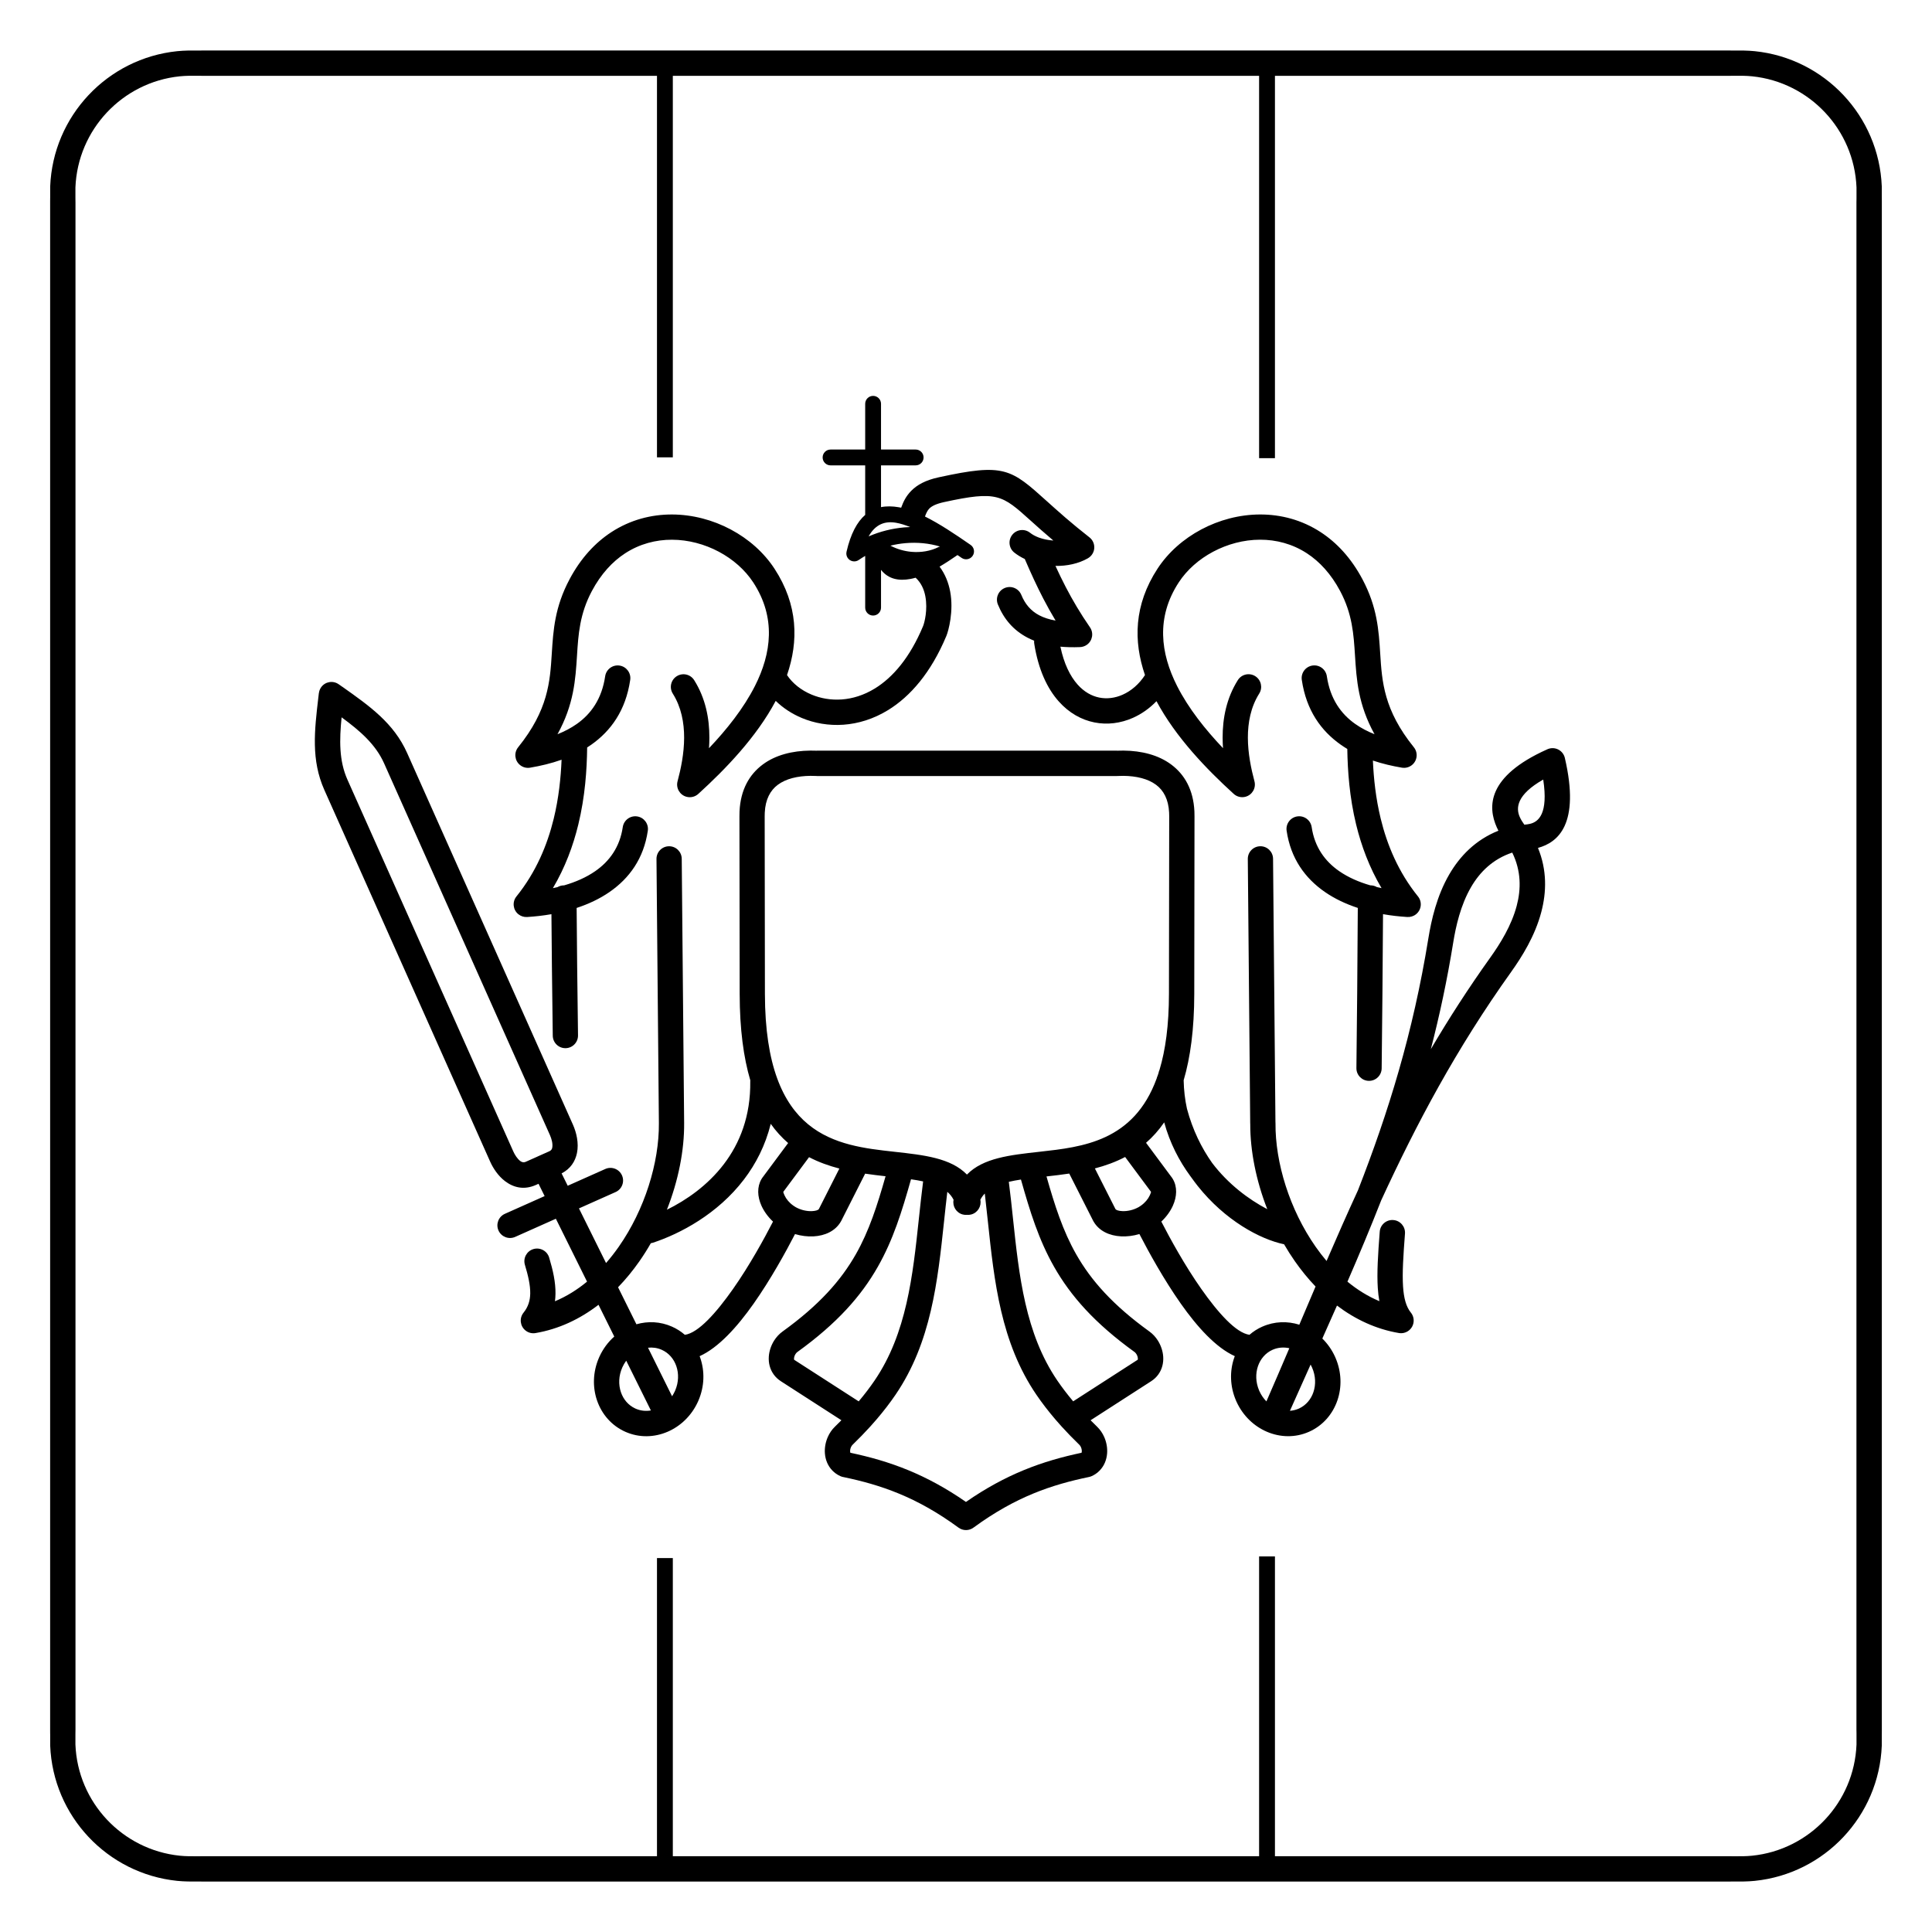 <?xml version="1.0" encoding="UTF-8"?>
<!-- Uploaded to: ICON Repo, www.iconrepo.com, Generator: ICON Repo Mixer Tools -->
<svg fill="#000000" width="800px" height="800px" version="1.1" viewBox="144 144 512 512" xmlns="http://www.w3.org/2000/svg">
 <path d="m382.82 278.54c0.562-1.551 1.254-3.031 2.664-4.465 1.535-1.559 3.746-2.816 7.293-3.586 17.414-3.793 19.078-2.297 28.773 6.438 2.785 2.508 6.32 5.691 11.16 9.473 1.457 1.137 1.715 3.242 0.578 4.695-0.277 0.352-0.609 0.637-0.977 0.844l0.004 0.008c-2.519 1.441-5.582 2.07-8.605 2.027 0.875 1.906 1.766 3.754 2.715 5.578 1.844 3.551 3.894 7.023 6.426 10.688 1.051 1.523 0.668 3.606-0.852 4.656-0.566 0.391-1.211 0.582-1.848 0.594-1.836 0.07-3.543 0.027-5.133-0.117 0.938 4.504 2.566 7.809 4.566 10.051 1.711 1.918 3.703 3.031 5.746 3.441 2.043 0.406 4.18 0.125 6.172-0.758 2.269-1.004 4.352-2.781 5.93-5.203-3.086-8.98-2.941-18.598 3.32-28.191 2.809-4.305 6.875-7.891 11.59-10.398 4.719-2.512 10.113-3.957 15.57-3.973 5.512-0.016 11.082 1.422 16.086 4.688 4.258 2.777 8.074 6.856 11.055 12.461 3.938 7.402 4.328 13.539 4.719 19.734 0.469 7.418 0.941 14.93 8.918 24.812 1.16 1.441 0.93 3.551-0.512 4.711-0.773 0.621-1.742 0.844-2.648 0.695-2.519-0.426-5.133-1.023-7.699-1.887 0.203 4.66 0.746 9.957 2.074 15.406 1.691 6.941 4.668 14.152 9.879 20.605 1.16 1.441 0.93 3.551-0.512 4.711-0.68 0.547-1.504 0.785-2.309 0.734v0.004c-2.141-0.133-4.305-0.379-6.449-0.754-0.035 6.031-0.09 13.582-0.152 20.941-0.062 7.402-0.133 14.617-0.207 19.93-0.023 1.848-1.539 3.328-3.387 3.305-1.848-0.023-3.328-1.539-3.305-3.387 0.07-5.344 0.145-12.543 0.207-19.902 0.066-8.055 0.125-16.301 0.16-22.539-3.141-1.031-6.106-2.418-8.727-4.231-5.238-3.625-9.055-8.863-10.133-16.219-0.27-1.832 1-3.535 2.832-3.805 1.832-0.27 3.535 1 3.805 2.832 0.777 5.297 3.527 9.066 7.301 11.68 2.398 1.66 5.219 2.887 8.234 3.758h0.059c0.613 0.004 1.188 0.172 1.684 0.461 0.41 0.098 0.824 0.191 1.238 0.277-3.254-5.5-5.363-11.246-6.727-16.828-1.781-7.305-2.258-14.305-2.348-20.055-0.605-0.363-1.199-0.75-1.781-1.16-5.125-3.625-9.086-9.023-10.277-17.141-0.27-1.832 1-3.535 2.832-3.805 1.832-0.27 3.535 1 3.805 2.832 0.883 6.023 3.769 9.996 7.496 12.629 1.578 1.117 3.32 2.016 5.137 2.738-4.352-7.898-4.766-14.449-5.176-20.938-0.348-5.484-0.688-10.914-3.93-17.004-2.418-4.539-5.453-7.809-8.801-9.992-3.856-2.516-8.164-3.625-12.438-3.613-4.332 0.012-8.637 1.172-12.422 3.184-3.738 1.988-6.941 4.797-9.121 8.145-6.066 9.297-4.805 18.793-0.445 27.414 3.023 5.977 7.516 11.59 12.184 16.504-0.062-0.91-0.098-1.836-0.102-2.773-0.012-5.109 1.004-10.449 4.027-15.258 0.984-1.566 3.055-2.035 4.617-1.051 1.566 0.984 2.035 3.055 1.051 4.617-2.258 3.59-3.012 7.703-3.004 11.691 0.008 4.156 0.863 8.25 1.742 11.543 0.477 1.789-0.586 3.629-2.375 4.106-1.184 0.316-2.391-0.043-3.207-0.84-7.023-6.398-15.254-14.879-20.379-24.488-1.852 1.922-3.988 3.418-6.266 4.426-3.242 1.434-6.766 1.887-10.188 1.203-3.422-0.684-6.703-2.488-9.445-5.566-3.051-3.418-5.418-8.445-6.496-15.281-0.043-0.273-0.051-0.547-0.027-0.812-0.605-0.242-1.184-0.504-1.734-0.793-3.777-1.973-6.305-4.957-7.879-8.816-0.695-1.719 0.133-3.672 1.852-4.367 1.719-0.695 3.672 0.133 4.367 1.852 0.98 2.398 2.508 4.231 4.758 5.402 1.207 0.629 2.637 1.098 4.316 1.391-1.176-1.953-2.25-3.883-3.262-5.836-1.75-3.375-3.312-6.797-4.898-10.48-1.023-0.484-1.961-1.055-2.777-1.703-1.449-1.152-1.691-3.262-0.539-4.711 1.152-1.449 3.262-1.691 4.711-0.539 0.602 0.477 1.344 0.883 2.176 1.207 0.098 0.031 0.195 0.066 0.293 0.109 1.062 0.379 2.258 0.625 3.492 0.723l0.207 0.016c-2.426-2.047-4.383-3.809-6.066-5.324-7.516-6.766-8.805-7.926-22.871-4.863-2.109 0.461-3.266 1.047-3.934 1.723-0.504 0.516-0.84 1.266-1.145 2.102 3.871 1.922 7.969 4.668 12.094 7.523 0.949 0.656 1.191 1.961 0.531 2.91-0.656 0.949-1.961 1.191-2.91 0.531-0.367-0.254-0.73-0.504-1.094-0.754-1.551 1.07-3.148 2.129-4.75 3.074 1.516 2.027 2.371 4.297 2.801 6.547 1 5.227-0.449 10.488-0.988 11.785-4.086 9.797-9.594 16.074-15.441 19.672-3.894 2.394-7.945 3.609-11.852 3.887-3.926 0.277-7.695-0.398-11.004-1.777-2.644-1.102-5.008-2.66-6.941-4.543-5.121 9.648-13.383 18.16-20.43 24.578-0.82 0.797-2.023 1.156-3.207 0.84-1.789-0.477-2.852-2.316-2.375-4.106 0.883-3.289 1.734-7.383 1.742-11.543 0.008-3.988-0.746-8.102-3.004-11.691-0.984-1.566-0.516-3.633 1.051-4.617 1.566-0.984 3.633-0.516 4.617 1.051 3.023 4.812 4.039 10.152 4.027 15.258 0 0.938-0.039 1.863-0.102 2.773 4.664-4.914 9.16-10.527 12.184-16.504 4.359-8.621 5.621-18.113-0.445-27.414-2.184-3.344-5.383-6.152-9.121-8.145-3.781-2.012-8.086-3.172-12.422-3.184-4.273-0.012-8.582 1.098-12.438 3.613-3.348 2.184-6.383 5.453-8.801 9.992-3.242 6.09-3.586 11.523-3.93 17.004-0.41 6.488-0.824 13.039-5.176 20.938 1.816-0.727 3.555-1.621 5.137-2.738 3.727-2.633 6.613-6.602 7.496-12.629 0.27-1.832 1.973-3.102 3.805-2.832s3.102 1.973 2.832 3.805c-1.191 8.121-5.152 13.52-10.277 17.141-0.371 0.262-0.75 0.516-1.133 0.758-0.07 5.824-0.531 12.977-2.352 20.453-1.359 5.582-3.469 11.328-6.727 16.828 0.414-0.086 0.828-0.18 1.238-0.277 0.492-0.289 1.066-0.457 1.684-0.461h0.059c3.016-0.871 5.836-2.098 8.234-3.758 3.773-2.613 6.523-6.383 7.301-11.68 0.27-1.832 1.973-3.102 3.805-2.832 1.832 0.27 3.102 1.973 2.832 3.805-1.078 7.356-4.894 12.594-10.133 16.219-2.621 1.812-5.586 3.199-8.727 4.231 0.031 4.981 0.078 10.172 0.137 15.41 0.066 6.109 0.148 12.336 0.227 18.367 0.023 1.848-1.457 3.363-3.305 3.387-1.848 0.023-3.363-1.457-3.387-3.305-0.082-5.965-0.16-12.172-0.227-18.395-0.051-4.668-0.094-9.309-0.125-13.812-2.144 0.375-4.312 0.621-6.453 0.754v-0.004c-0.805 0.051-1.629-0.188-2.309-0.734-1.441-1.16-1.672-3.269-0.512-4.711 5.207-6.457 8.188-13.668 9.879-20.605 1.348-5.535 1.887-10.918 2.082-15.629-2.777 0.984-5.621 1.648-8.352 2.109-0.91 0.152-1.875-0.07-2.648-0.695-1.441-1.16-1.672-3.269-0.512-4.711 7.973-9.887 8.449-17.398 8.918-24.812 0.391-6.195 0.777-12.332 4.719-19.734 2.981-5.602 6.801-9.684 11.055-12.461 5.004-3.266 10.574-4.703 16.086-4.688 5.457 0.016 10.852 1.461 15.57 3.973 4.715 2.508 8.781 6.094 11.59 10.398 6.262 9.594 6.406 19.211 3.32 28.188 1.469 2.207 3.758 4.031 6.519 5.18 2.387 0.996 5.113 1.48 7.961 1.281 2.871-0.203 5.879-1.113 8.809-2.914 4.75-2.922 9.285-8.172 12.766-16.523 0.352-0.848 1.289-4.328 0.594-7.953-0.336-1.758-1.09-3.512-2.57-4.875-0.441 0.129-0.875 0.234-1.305 0.316-3.168 0.605-5.922 0.055-7.863-2.394v10.008c0 1.16-0.941 2.098-2.098 2.098-1.16 0-2.098-0.941-2.098-2.098v-13.707c-0.559 0.324-1.105 0.668-1.648 1.039-0.477 0.355-1.098 0.508-1.723 0.363-1.129-0.258-1.832-1.383-1.574-2.508 1.098-4.766 2.793-7.902 4.953-9.773-0.008-0.066-0.008-0.133-0.008-0.203v-12.914h-9.18c-1.16 0-2.098-0.941-2.098-2.098 0-1.16 0.941-2.098 2.098-2.098h9.18v-12.121c0-1.16 0.941-2.098 2.098-2.098 1.16 0 2.098 0.941 2.098 2.098v12.121h9.18c1.16 0 2.098 0.941 2.098 2.098 0 1.16-0.941 2.098-2.098 2.098h-9.18v11.07c1.461-0.289 3.039-0.262 4.711 0.027 0.215 0.035 0.43 0.078 0.645 0.125zm94.855 357.37v-79.445h4.199v79.445h120.76l0.012 0.012 0.797 0.004c1.656 0.012 3.258 0.023 4.898-0.145 7.59-0.777 14.367-4.312 19.32-9.586 4.918-5.238 8.027-12.195 8.332-19.871 0.012-0.336 0.008-2.184 0-3.223-0.008-2.168-0.016 2.25-0.016-0.703v-404.79c0-2.953 0.008 1.465 0.016-0.703 0.004-1.039 0.012-2.883 0-3.223-0.305-7.676-3.414-14.629-8.332-19.871-4.949-5.273-11.73-8.809-19.32-9.586-1.641-0.168-3.242-0.156-4.898-0.145l-0.797 0.004-0.012 0.012h-120.76v101.32h-4.199v-101.32h-155.37v101.1h-4.199v-101.1h-120.76l-0.012-0.012-0.797-0.004c-1.656-0.012-3.258-0.023-4.898 0.145-7.59 0.777-14.367 4.312-19.32 9.586-4.918 5.238-8.027 12.195-8.332 19.871-0.012 0.336-0.008 2.184 0 3.223 0.008 2.168 0.016-2.25 0.016 0.703v404.79c0 2.953-0.008-1.465-0.016 0.703-0.004 1.039-0.012 2.883 0 3.223 0.305 7.676 3.414 14.629 8.332 19.871 4.949 5.273 11.73 8.809 19.32 9.586 1.641 0.168 3.242 0.156 4.898 0.145l0.797-0.004 0.012-0.012h120.76v-79h4.199v79zm-77.684 6.719h-202.64v-0.012l-0.781 0.004c-1.871 0.012-3.684 0.023-5.606-0.172-9.246-0.949-17.5-5.246-23.52-11.66-5.988-6.379-9.773-14.848-10.145-24.199-0.016-0.363-0.008-2.375 0-3.512 0.008-1.508-0.012 2.492-0.012-0.676v-404.79c0-3.168 0.016 0.832 0.012-0.676-0.004-1.133-0.012-3.148 0-3.512 0.371-9.352 4.156-17.82 10.145-24.199 6.019-6.414 14.27-10.711 23.52-11.66 1.926-0.199 3.734-0.184 5.606-0.172l0.781 0.004v-0.012h405.29v0.012l0.781-0.004c1.871-0.012 3.684-0.023 5.606 0.172 9.246 0.949 17.5 5.246 23.52 11.66 5.988 6.379 9.773 14.848 10.145 24.199 0.016 0.363 0.008 2.375 0 3.512-0.008 1.508 0.012-2.492 0.012 0.676v404.79c0 3.168-0.016-0.832-0.012 0.676 0.004 1.133 0.012 3.148 0 3.512-0.371 9.352-4.156 17.82-10.145 24.199-6.019 6.414-14.27 10.711-23.52 11.66-1.926 0.199-3.734 0.184-5.606 0.172l-0.781-0.004v0.012zm3.809-180.68c0.352 1.73-0.711 3.457-2.441 3.906-0.371 0.098-0.742 0.125-1.105 0.098-0.359 0.027-0.734 0-1.105-0.098-1.73-0.449-2.793-2.172-2.441-3.906-0.418-0.816-0.977-1.508-1.66-2.102-0.301 2.508-0.582 5.156-0.863 7.812-1.695 15.93-3.414 32.109-12.871 45.977-1.457 2.137-3.121 4.305-5.023 6.527-0.496 0.578-1.008 1.16-1.535 1.746-0.059 0.066-0.117 0.133-0.176 0.195-1.43 1.574-2.981 3.176-4.668 4.809-0.148 0.145-0.285 0.355-0.395 0.602-0.168 0.383-0.25 0.797-0.223 1.172 0.012 0.133 0.027 0.242 0.055 0.309 5.074 1.078 10.141 2.469 15.402 4.641 4.887 2.019 9.918 4.695 15.238 8.395 5.32-3.699 10.352-6.375 15.238-8.395 5.262-2.172 10.328-3.562 15.402-4.641 0.027-0.066 0.043-0.176 0.055-0.309 0.027-0.375-0.055-0.789-0.223-1.172-0.109-0.246-0.246-0.457-0.395-0.602-1.684-1.633-3.238-3.234-4.668-4.809-0.062-0.062-0.121-0.129-0.176-0.195-0.527-0.586-1.039-1.168-1.535-1.746-1.902-2.223-3.566-4.391-5.023-6.527-9.457-13.867-11.18-30.047-12.871-45.977-0.266-2.496-0.531-4.988-0.812-7.363-0.469 0.484-0.867 1.031-1.184 1.652zm-15.152-4.859c-1.016-0.223-2.094-0.406-3.219-0.566-2.422 8.551-4.707 15.992-8.809 23.203-4.383 7.711-10.734 14.945-21.332 22.586-0.168 0.121-0.332 0.309-0.477 0.539-0.219 0.348-0.355 0.738-0.383 1.109-0.012 0.191-0.004 0.34 0.035 0.395 0.004 0.004 0.02 0.016 0.055 0.039l0.023 0.016v-0.004l17.02 10.969c1.578-1.867 2.969-3.703 4.207-5.516 8.508-12.473 10.137-27.809 11.742-42.906 0.344-3.231 0.688-6.449 1.125-9.863zm-9.961-1.371c-1.777-0.199-3.59-0.418-5.414-0.688l-6.312 12.469-0.059 0.109c-0.023 0.043-0.043 0.082-0.07 0.125-1.457 2.512-4.203 3.762-7.273 3.922-1.562 0.082-3.25-0.129-4.871-0.609-2.457 4.758-6.438 11.996-10.961 18.426-4.367 6.203-9.336 11.688-14.316 13.926 0.062 0.164 0.125 0.332 0.18 0.5 1.191 3.481 1.121 7.496-0.488 11.242-0.047 0.125-0.102 0.246-0.16 0.363-1.699 3.711-4.629 6.465-8.008 7.922-3.516 1.516-7.523 1.645-11.188 0.023l-0.008-0.004c-3.672-1.625-6.281-4.688-7.523-8.324-1.191-3.481-1.121-7.496 0.488-11.242 0.047-0.125 0.102-0.246 0.16-0.363 0.961-2.102 2.316-3.891 3.922-5.316l-4.172-8.418c-4.906 3.773-10.508 6.449-16.711 7.5-0.91 0.152-1.875-0.07-2.648-0.695-1.441-1.16-1.672-3.269-0.512-4.711 1.246-1.543 1.75-3.238 1.777-5.106 0.031-2.184-0.555-4.727-1.414-7.578-0.527-1.773 0.48-3.644 2.258-4.172 1.773-0.527 3.644 0.48 4.172 2.258 1.023 3.394 1.719 6.539 1.676 9.574-0.008 0.68-0.055 1.344-0.141 1.996 3.047-1.273 5.891-3.047 8.504-5.199l-8.262-16.668-10.781 4.809c-1.688 0.754-3.668-0.004-4.422-1.691-0.754-1.688 0.004-3.668 1.691-4.422l10.535-4.699-1.617-3.262-0.68 0.305c-3.215 1.434-5.988 0.676-8.203-1.004-1.82-1.383-3.152-3.418-3.93-5.156l-43.945-98.504c-3.539-7.938-2.625-15.719-1.602-24.461l0.141-1.203h0.012c0.062-0.539 0.254-1.074 0.59-1.551 1.066-1.508 3.152-1.867 4.656-0.801l0.984 0.695 0.004-0.004c-0.984-0.699-2.039-1.449 0.004-0.008 7.199 5.082 13.609 9.605 17.148 17.539l43.945 98.504c0.906 2.031 1.605 4.891 1.059 7.504-0.457 2.191-1.672 4.152-4.07 5.394l1.621 3.273 9.957-4.441c1.688-0.754 3.668 0.004 4.422 1.691 0.754 1.688-0.004 3.668-1.691 4.422l-9.707 4.332 7.176 14.477c1.188-1.359 2.309-2.801 3.363-4.305 6.891-9.855 10.734-22.309 10.641-32.773l-0.637-70c-0.016-1.848 1.473-3.359 3.32-3.371 1.848-0.016 3.359 1.473 3.371 3.32l0.637 70c0.066 7.242-1.535 15.309-4.566 23 5.152-2.527 10.805-6.445 15.105-12.09 4.195-5.508 7.106-12.703 6.984-21.926 0-0.098 0.004-0.191 0.008-0.289-1.773-6.008-2.801-13.504-2.812-22.891l-0.062-47.023c-0.004-0.5 0.004-0.945 0.023-1.344 0.273-5.723 2.582-9.766 6.152-12.422 3.383-2.519 7.82-3.644 12.621-3.688 0.605-0.004 1.184 0.004 1.734 0.027v-0.008h79.535v0.008c0.547-0.023 1.125-0.031 1.734-0.027 4.801 0.043 9.238 1.172 12.621 3.688 3.566 2.656 5.879 6.699 6.152 12.422 0.02 0.398 0.027 0.844 0.023 1.344l-0.062 47.023c-0.012 9.387-1.039 16.883-2.812 22.891 0.051 2.656 0.355 5.16 0.871 7.519 1.496 5.629 3.867 10.414 6.68 14.391 4.25 5.606 9.664 9.652 14.609 12.25-2.957-7.547-4.531-15.449-4.512-22.57-0.008-0.078-0.012-0.16-0.012-0.238l-0.637-70c-0.016-1.848 1.473-3.359 3.32-3.371 1.848-0.016 3.359 1.473 3.371 3.32l0.633 69.707c0.012 0.113 0.016 0.227 0.016 0.344-0.094 10.465 3.746 22.918 10.641 32.773 0.914 1.305 1.879 2.562 2.894 3.762 2.727-6.32 5.473-12.555 8.324-18.742 8.082-20.688 14.594-41.719 18.645-66.699 0.801-4.945 2.246-11.328 5.543-17 2.824-4.856 6.938-9.145 13.027-11.586-0.148-0.285-0.297-0.586-0.434-0.898-2.422-5.426-2.606-13.465 13.23-20.598 0.246-0.129 0.512-0.227 0.797-0.293 1.805-0.414 3.602 0.715 4.016 2.519 4.09 17.621-1.855 22.383-7.125 23.832 2.422 5.898 2.277 11.707 0.871 17.027-1.664 6.312-5.106 11.809-7.992 15.855-14.566 20.395-25.051 40.176-34.43 60.523-2.809 7.176-5.801 14.305-8.941 21.539 2.602 2.141 5.43 3.906 8.461 5.172-0.199-1.086-0.336-2.238-0.418-3.473-0.262-4.016 0.047-8.859 0.512-14.93 0.137-1.848 1.746-3.234 3.594-3.098 1.848 0.137 3.234 1.746 3.098 3.594-0.445 5.828-0.746 10.445-0.512 14.012 0.203 3.094 0.797 5.348 2.078 6.934 1.16 1.441 0.93 3.551-0.512 4.711-0.773 0.621-1.742 0.844-2.648 0.695-6.082-1.027-11.586-3.625-16.426-7.281-1.273 2.887-2.566 5.797-3.883 8.738 1.355 1.328 2.504 2.938 3.348 4.781 0.062 0.117 0.117 0.242 0.16 0.363 1.605 3.746 1.68 7.762 0.488 11.242-1.246 3.637-3.852 6.699-7.523 8.324l-0.008 0.004c-3.664 1.621-7.672 1.492-11.188-0.023-3.379-1.457-6.309-4.211-8.008-7.922-0.062-0.117-0.117-0.242-0.16-0.363-1.605-3.746-1.68-7.762-0.488-11.242 0.059-0.168 0.117-0.332 0.18-0.5-4.984-2.238-9.953-7.723-14.316-13.926-4.523-6.43-8.504-13.668-10.961-18.426-1.625 0.48-3.309 0.691-4.871 0.609-3.066-0.16-5.812-1.41-7.273-3.922-0.023-0.043-0.047-0.082-0.07-0.125l-0.059-0.109-6.32-12.484c-2.035 0.305-4.055 0.543-6.031 0.762 2.191 7.68 4.324 14.398 7.875 20.641 3.93 6.914 9.703 13.457 19.414 20.461 0.887 0.641 1.648 1.473 2.234 2.402 0.793 1.262 1.305 2.754 1.406 4.231 0.113 1.656-0.27 3.328-1.297 4.75-0.496 0.688-1.121 1.289-1.895 1.781v0.004l-16.047 10.344c0.562 0.57 1.141 1.145 1.738 1.723 0.785 0.762 1.418 1.691 1.863 2.699 0.602 1.355 0.887 2.898 0.773 4.371-0.129 1.664-0.75 3.273-1.977 4.535-0.594 0.613-1.309 1.125-2.16 1.5l-0.004-0.004c-0.215 0.094-0.441 0.168-0.68 0.215-4.898 1.016-9.762 2.324-14.789 4.398-4.984 2.059-10.168 4.894-15.758 8.984-1.152 0.875-2.785 0.934-4.008 0.035-5.606-4.109-10.805-6.957-15.805-9.02-4.953-2.047-9.75-3.344-14.578-4.356-0.301-0.043-0.598-0.125-0.891-0.254-0.848-0.375-1.566-0.887-2.16-1.5-1.227-1.266-1.848-2.871-1.977-4.535-0.113-1.473 0.172-3.016 0.773-4.371 0.445-1.008 1.078-1.941 1.863-2.699 0.598-0.578 1.176-1.152 1.738-1.723l-16.047-10.344v-0.004c-0.773-0.492-1.398-1.094-1.895-1.781-1.027-1.422-1.41-3.094-1.297-4.75 0.102-1.477 0.609-2.969 1.406-4.231 0.586-0.93 1.348-1.762 2.234-2.402 9.715-7.004 15.484-13.547 19.414-20.461 3.559-6.258 5.695-12.996 7.891-20.699zm-12.242-2.039c-2.758-0.719-5.465-1.676-8.035-3.016l-6.832 9.195c-0.02 0.086 0.109 0.441 0.336 0.938 0.438 0.965 1.258 1.957 2.344 2.719 0.18 0.129 0.355 0.242 0.523 0.34 0.141 0.082 0.07 0.047 0.125 0.074 1.328 0.738 2.914 1.102 4.309 1.031 0.891-0.047 1.59-0.23 1.805-0.57l5.422-10.711zm-13.59-6.766c-1.652-1.426-3.195-3.102-4.602-5.078-1.426 5.742-3.957 10.621-7.086 14.727-6.988 9.18-16.945 14.402-24.109 16.766-0.191 0.062-0.383 0.109-0.578 0.137-0.941 1.641-1.949 3.238-3.023 4.777-1.719 2.461-3.609 4.773-5.664 6.894l4.863 9.812c3.051-0.875 6.352-0.738 9.41 0.617 1.277 0.566 2.422 1.301 3.43 2.176 3.594-0.5 8.352-5.883 12.75-12.133 4.394-6.246 8.262-13.316 10.609-17.871-1.336-1.254-2.387-2.719-3.051-4.184-1.102-2.438-1.211-5.004-0.016-7.062 0.094-0.164 0.188-0.312 0.281-0.441l0.004 0.004 0.051-0.066 6.734-9.066zm45.676-97.258h-38.047v-0.008c-0.051 0-0.105 0-0.156-0.004-0.555-0.027-1.062-0.039-1.523-0.035-3.441 0.031-6.512 0.758-8.684 2.375-1.988 1.48-3.281 3.863-3.449 7.356-0.016 0.359-0.023 0.684-0.023 0.977l0.062 47.078c0.051 38.059 19.059 40.152 34.309 41.836 7.883 0.871 14.945 1.648 19.23 6.043 4.285-4.394 11.352-5.172 19.23-6.043 11.426-1.262 24.961-2.754 31.051-19.43 0.059-0.254 0.145-0.496 0.254-0.727 0.078-0.23 0.156-0.465 0.234-0.699 0.051-0.301 0.141-0.59 0.266-0.855 1.578-5.246 2.492-11.828 2.5-20.121l0.066-47.078c0.004-0.293-0.004-0.617-0.023-0.977-0.168-3.496-1.461-5.875-3.449-7.356-2.176-1.617-5.246-2.344-8.684-2.375-0.461-0.004-0.969 0.008-1.523 0.035-0.051 0.004-0.105 0.004-0.156 0.004v0.008h-41.488zm80.023 145.91c3.184-1.41 6.625-1.5 9.781-0.504l0.645-1.52c1.227-2.887 2.441-5.754 3.656-8.598-1.98-2.066-3.809-4.316-5.477-6.699-1.016-1.449-1.969-2.953-2.863-4.496-6.441-1.352-15.672-6.375-22.871-15.43-0.57-0.719-1.129-1.465-1.676-2.234-0.098-0.129-0.195-0.262-0.293-0.395-2.984-4.062-5.441-8.805-6.93-14.25-1.461 2.121-3.078 3.906-4.812 5.414l6.781 9.129 0.051 0.066 0.004-0.004c0.094 0.133 0.188 0.281 0.281 0.441 1.195 2.055 1.086 4.625-0.016 7.062-0.664 1.465-1.715 2.93-3.051 4.184 2.348 4.559 6.215 11.625 10.609 17.871 4.398 6.254 9.156 11.637 12.75 12.133 1.004-0.875 2.152-1.613 3.43-2.176zm7.133 5.727c-1.469-0.328-3.008-0.219-4.43 0.41-1.879 0.832-3.223 2.43-3.879 4.336-0.672 1.965-0.625 4.254 0.289 6.418 0.047 0.09 0.086 0.188 0.125 0.281 0.469 1.016 1.09 1.902 1.824 2.644 2.059-4.715 4.078-9.422 6.07-14.09zm0.156 16.582c0.746-0.051 1.484-0.219 2.199-0.516 0.09-0.043 0.18-0.082 0.27-0.121 1.812-0.848 3.109-2.414 3.746-4.277 0.688-2.008 0.625-4.356-0.352-6.559v-0.004c-0.117-0.266-0.246-0.523-0.383-0.77-2.066 4.609-4.164 9.293-5.477 12.246zm-51.684-64.227 5.434 10.738c0.215 0.34 0.914 0.523 1.805 0.57 1.395 0.074 2.981-0.293 4.309-1.031 0.055-0.031-0.016 0.008 0.125-0.074 0.168-0.098 0.344-0.211 0.523-0.34 1.086-0.762 1.906-1.754 2.344-2.719 0.227-0.496 0.355-0.848 0.336-0.938l-6.863-9.238c-2.562 1.344-5.262 2.309-8.016 3.031zm14.91 6.254-0.016-0.023 0.016 0.023h0.004zm80.051-66.125c-1.617 9.98-3.617 19.328-5.938 28.27 4.734-8.051 9.938-16.137 15.797-24.34 2.547-3.57 5.57-8.375 6.969-13.676 1.164-4.406 1.195-9.238-1.188-14.086-5.184 1.727-8.609 5.184-10.91 9.141-2.777 4.777-4.023 10.348-4.731 14.691zm18.844-31.227c0.477-0.043 0.992-0.105 1.484-0.219 2.281-0.531 4.898-2.68 3.523-11.738-7.102 4.043-7.273 7.562-6.215 9.926 0.328 0.738 0.785 1.438 1.211 2.031zm-261.51 87.941 3.144-1.402c0.449-0.199 0.668-0.527 0.742-0.887 0.219-1.039-0.152-2.387-0.609-3.41l-43.945-98.504c-2.242-5.027-6.383-8.617-11.258-12.188-0.602 6.019-0.695 11.5 1.547 16.52l43.945 98.504c0.41 0.918 1.059 1.953 1.855 2.559 0.371 0.281 0.809 0.426 1.289 0.27 0.129-0.066 0.262-0.121 0.398-0.168l2.891-1.289zm29.277 50.668 6.375 12.863c0.266-0.402 0.508-0.828 0.715-1.281 0.039-0.098 0.078-0.191 0.125-0.281 0.918-2.164 0.961-4.453 0.289-6.418-0.652-1.906-1.996-3.504-3.879-4.336-1.164-0.516-2.406-0.684-3.629-0.547zm0.762 16.625-6.535-13.184c-0.402 0.547-0.758 1.148-1.047 1.801v0.004c-0.977 2.207-1.039 4.551-0.352 6.559 0.637 1.863 1.934 3.43 3.746 4.277 0.094 0.035 0.184 0.074 0.27 0.121 1.262 0.527 2.609 0.648 3.918 0.426zm-81.742-191.76c1.793 1.266 0.926 0.652 0.004-0.004zm158.35-37.188c-2.852-0.859-5.996-1.176-9.188-0.891-1.312 0.117-2.633 0.336-3.945 0.66 1.785 0.934 3.699 1.469 5.586 1.637 2.57 0.227 5.078-0.215 7.141-1.25 0.133-0.066 0.266-0.117 0.402-0.152zm-7.898-5.16c-1.312-0.539-2.562-0.934-3.738-1.137-2.945-0.512-5.465 0.387-7.269 3.613 3.035-1.32 6.215-2.098 9.359-2.379 0.551-0.047 1.102-0.082 1.648-0.102zm-33.637 176.2-0.016 0.023h0.004l0.016-0.023zm59.781-2.68c0.434 3.375 0.77 6.555 1.109 9.75 1.605 15.098 3.238 30.434 11.742 42.906 1.238 1.812 2.633 3.648 4.207 5.516l17.02-10.969v0.004l0.023-0.016c0.035-0.023 0.051-0.035 0.055-0.039 0.039-0.055 0.051-0.203 0.035-0.395-0.027-0.371-0.164-0.762-0.383-1.109-0.145-0.23-0.309-0.418-0.477-0.539-10.598-7.641-16.945-14.875-21.332-22.586-4.086-7.191-6.375-14.609-8.785-23.129-1.129 0.172-2.211 0.371-3.223 0.609z"/>
</svg>